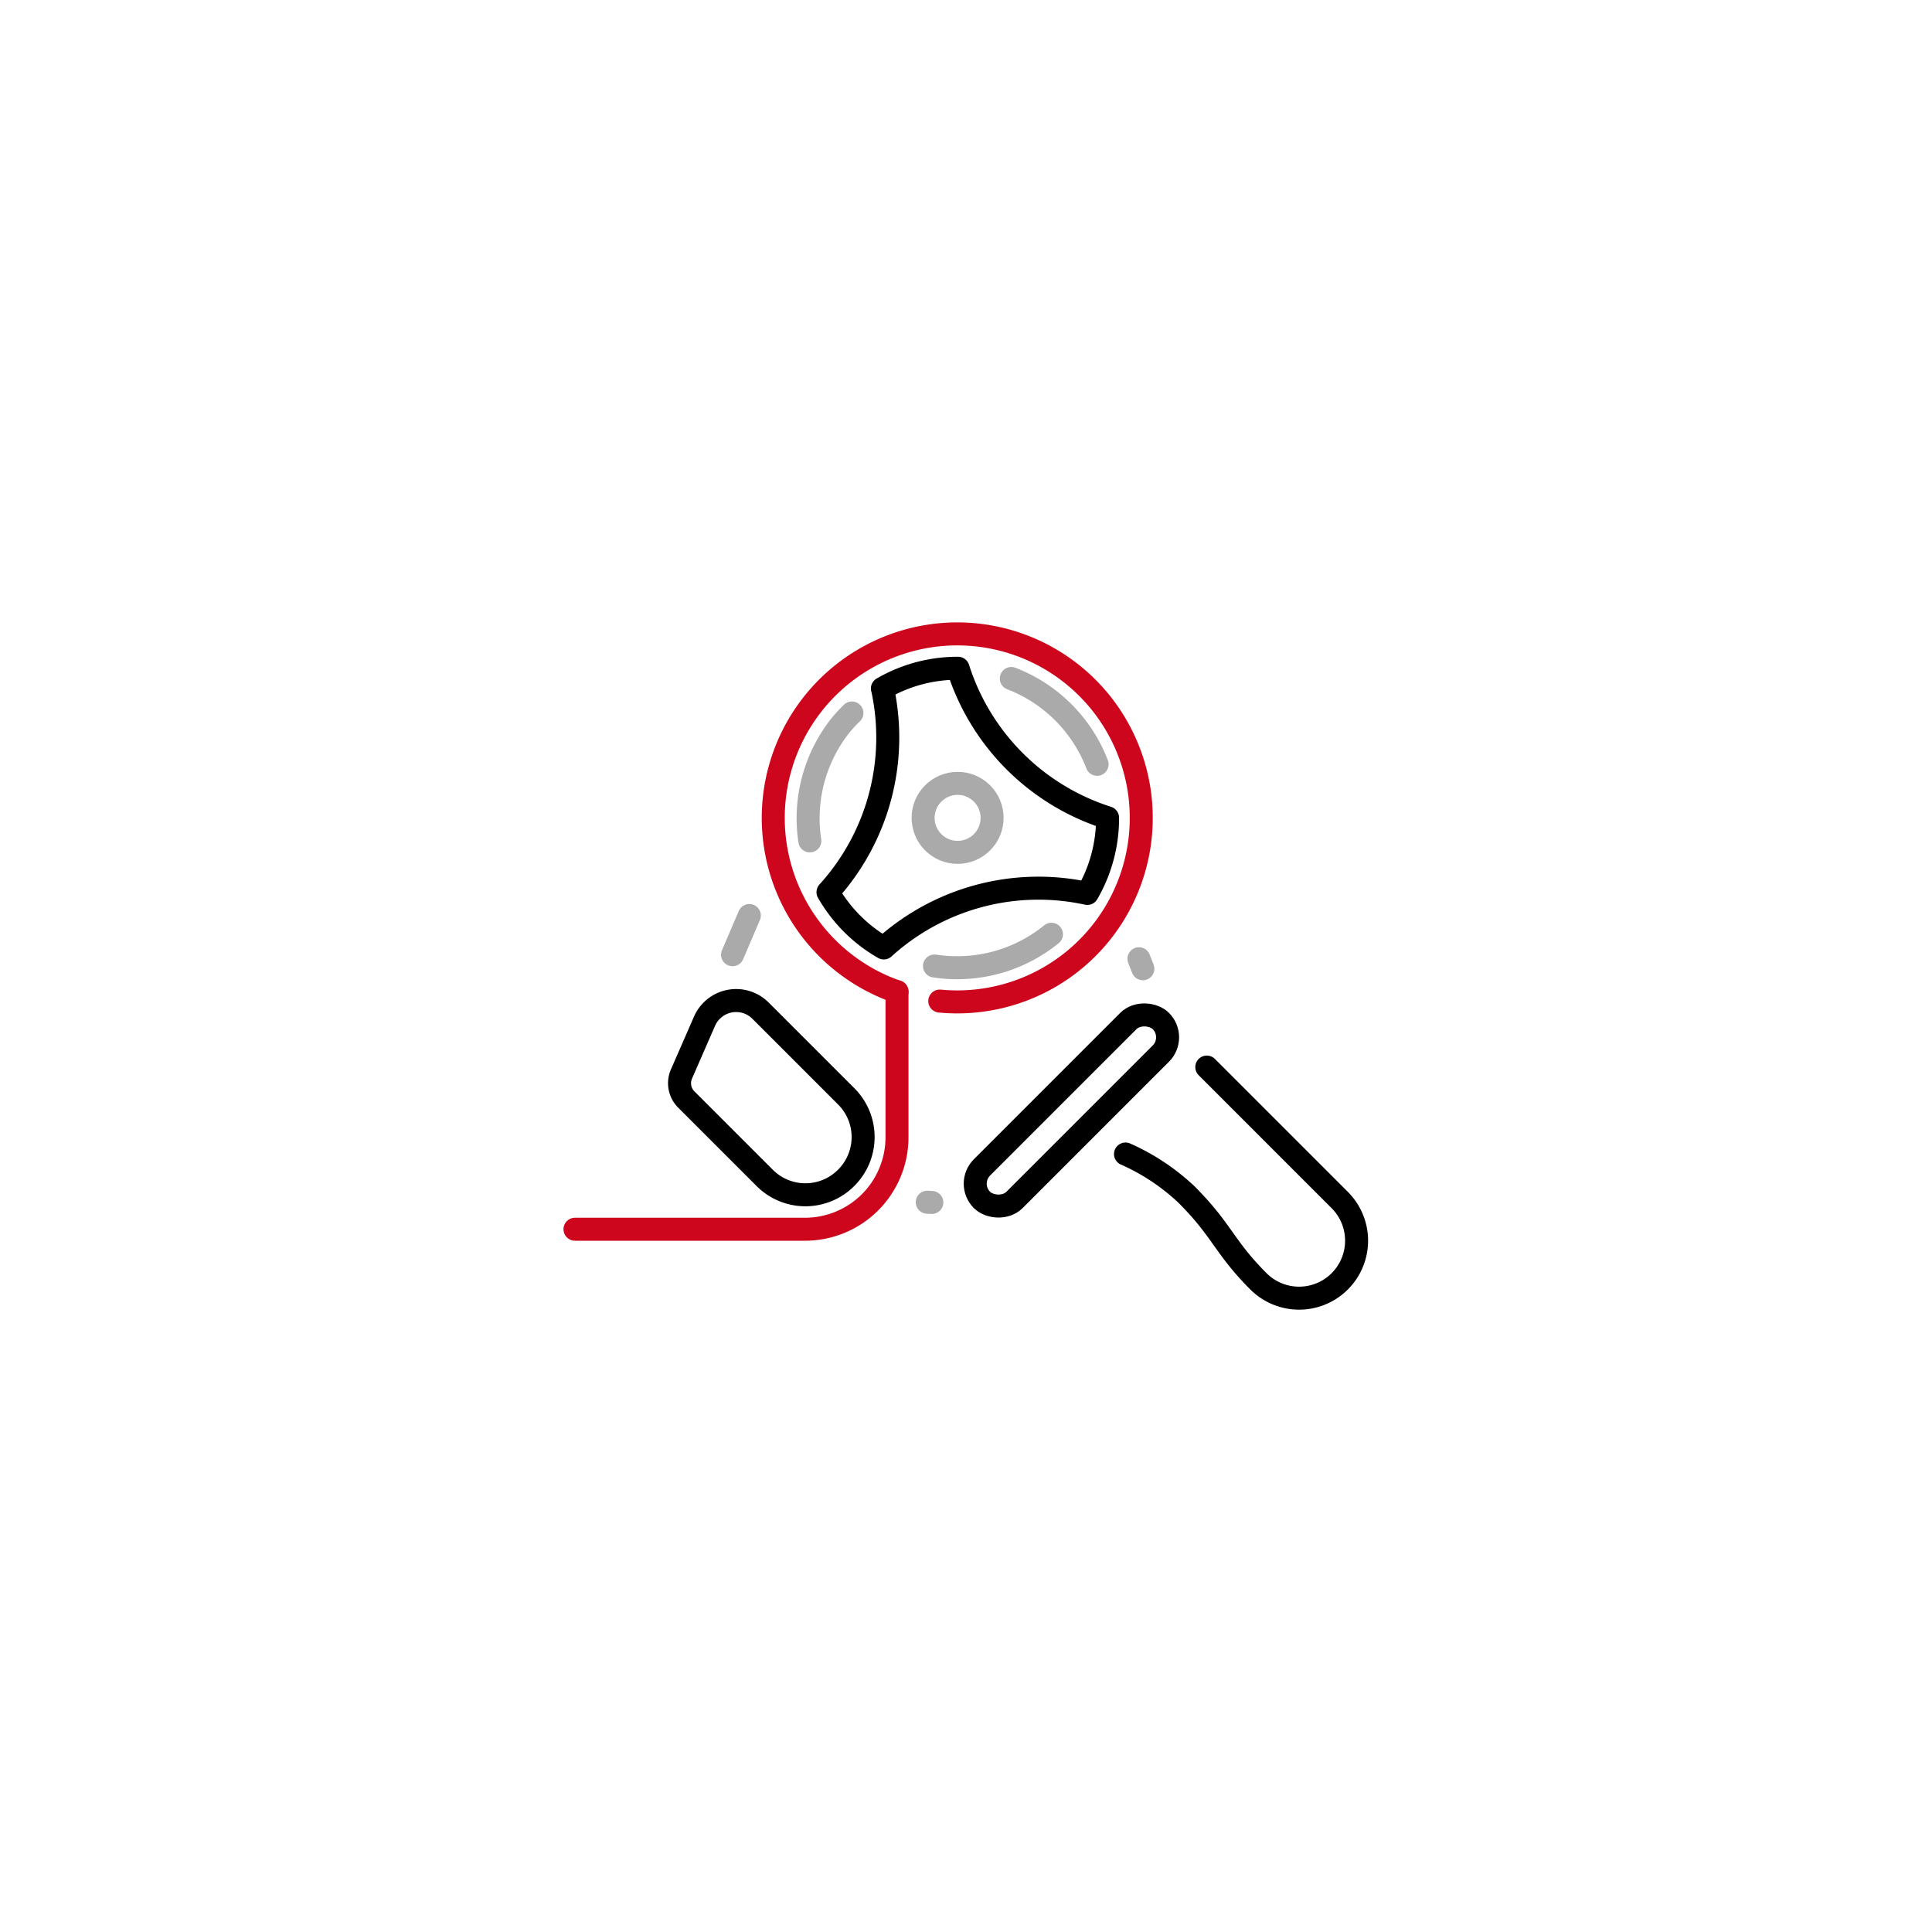 <svg id="Calque_1" data-name="Calque 1" xmlns="http://www.w3.org/2000/svg" viewBox="0 0 168 168"><defs><style>.cls-1,.cls-2,.cls-3{fill:none;stroke-linecap:round;stroke-linejoin:round;stroke-width:2px;}.cls-1{stroke:#aaa;}.cls-2{stroke:#000;}.cls-3{stroke:#ce061d;}</style></defs><title>Plan de travail 1 copie 72</title><circle class="cls-1" cx="83.27" cy="71.12" r="3" transform="translate(-25.9 79.71) rotate(-45)"/><path class="cls-2" d="M76.73,59.87a13,13,0,0,1,6.58-1.76h0a20,20,0,0,0,13,13,13,13,0,0,1-1.76,6.58h0a20,20,0,0,0-17.7,4.74h0A13.09,13.09,0,0,1,72,77.58h0a20,20,0,0,0,4.74-17.7Z"/><path class="cls-1" d="M70.42,73.12A13,13,0,0,1,73.15,63a13.15,13.15,0,0,1,.93-1"/><path class="cls-1" d="M91.43,81.24A13,13,0,0,1,81.26,84"/><path class="cls-1" d="M87.94,59a13,13,0,0,1,7.46,7.46"/><rect class="cls-2" x="82.17" y="94.57" width="22" height="4" rx="2" ry="2" transform="translate(-41 94.16) rotate(-45)"/><path class="cls-2" d="M73.57,102.43h0a5,5,0,0,1-7.07,0L59.67,95.6a2,2,0,0,1-.42-2.19l2-4.58a3,3,0,0,1,4.89-.94l7.47,7.47A5,5,0,0,1,73.57,102.43Z"/><path class="cls-3" d="M78,86.23V98.89a8,8,0,0,1-8,8H50"/><line class="cls-1" x1="63.7" y1="83.02" x2="65.16" y2="79.61"/><line class="cls-1" x1="99.38" y1="84.24" x2="99.04" y2="83.37"/><line class="cls-1" x1="81.03" y1="104.56" x2="80.63" y2="104.54"/><path d="M100.95,91.62h0Z"/><path class="cls-2" d="M104.94,92.79l11.56,11.56a5,5,0,0,1,0,7.07h0a5,5,0,0,1-7.07,0c-3-3-3.15-4.45-6.28-7.57a18.77,18.77,0,0,0-5.28-3.5"/><path class="cls-3" d="M78,86.24a16,16,0,1,1,3.72.81"/></svg>